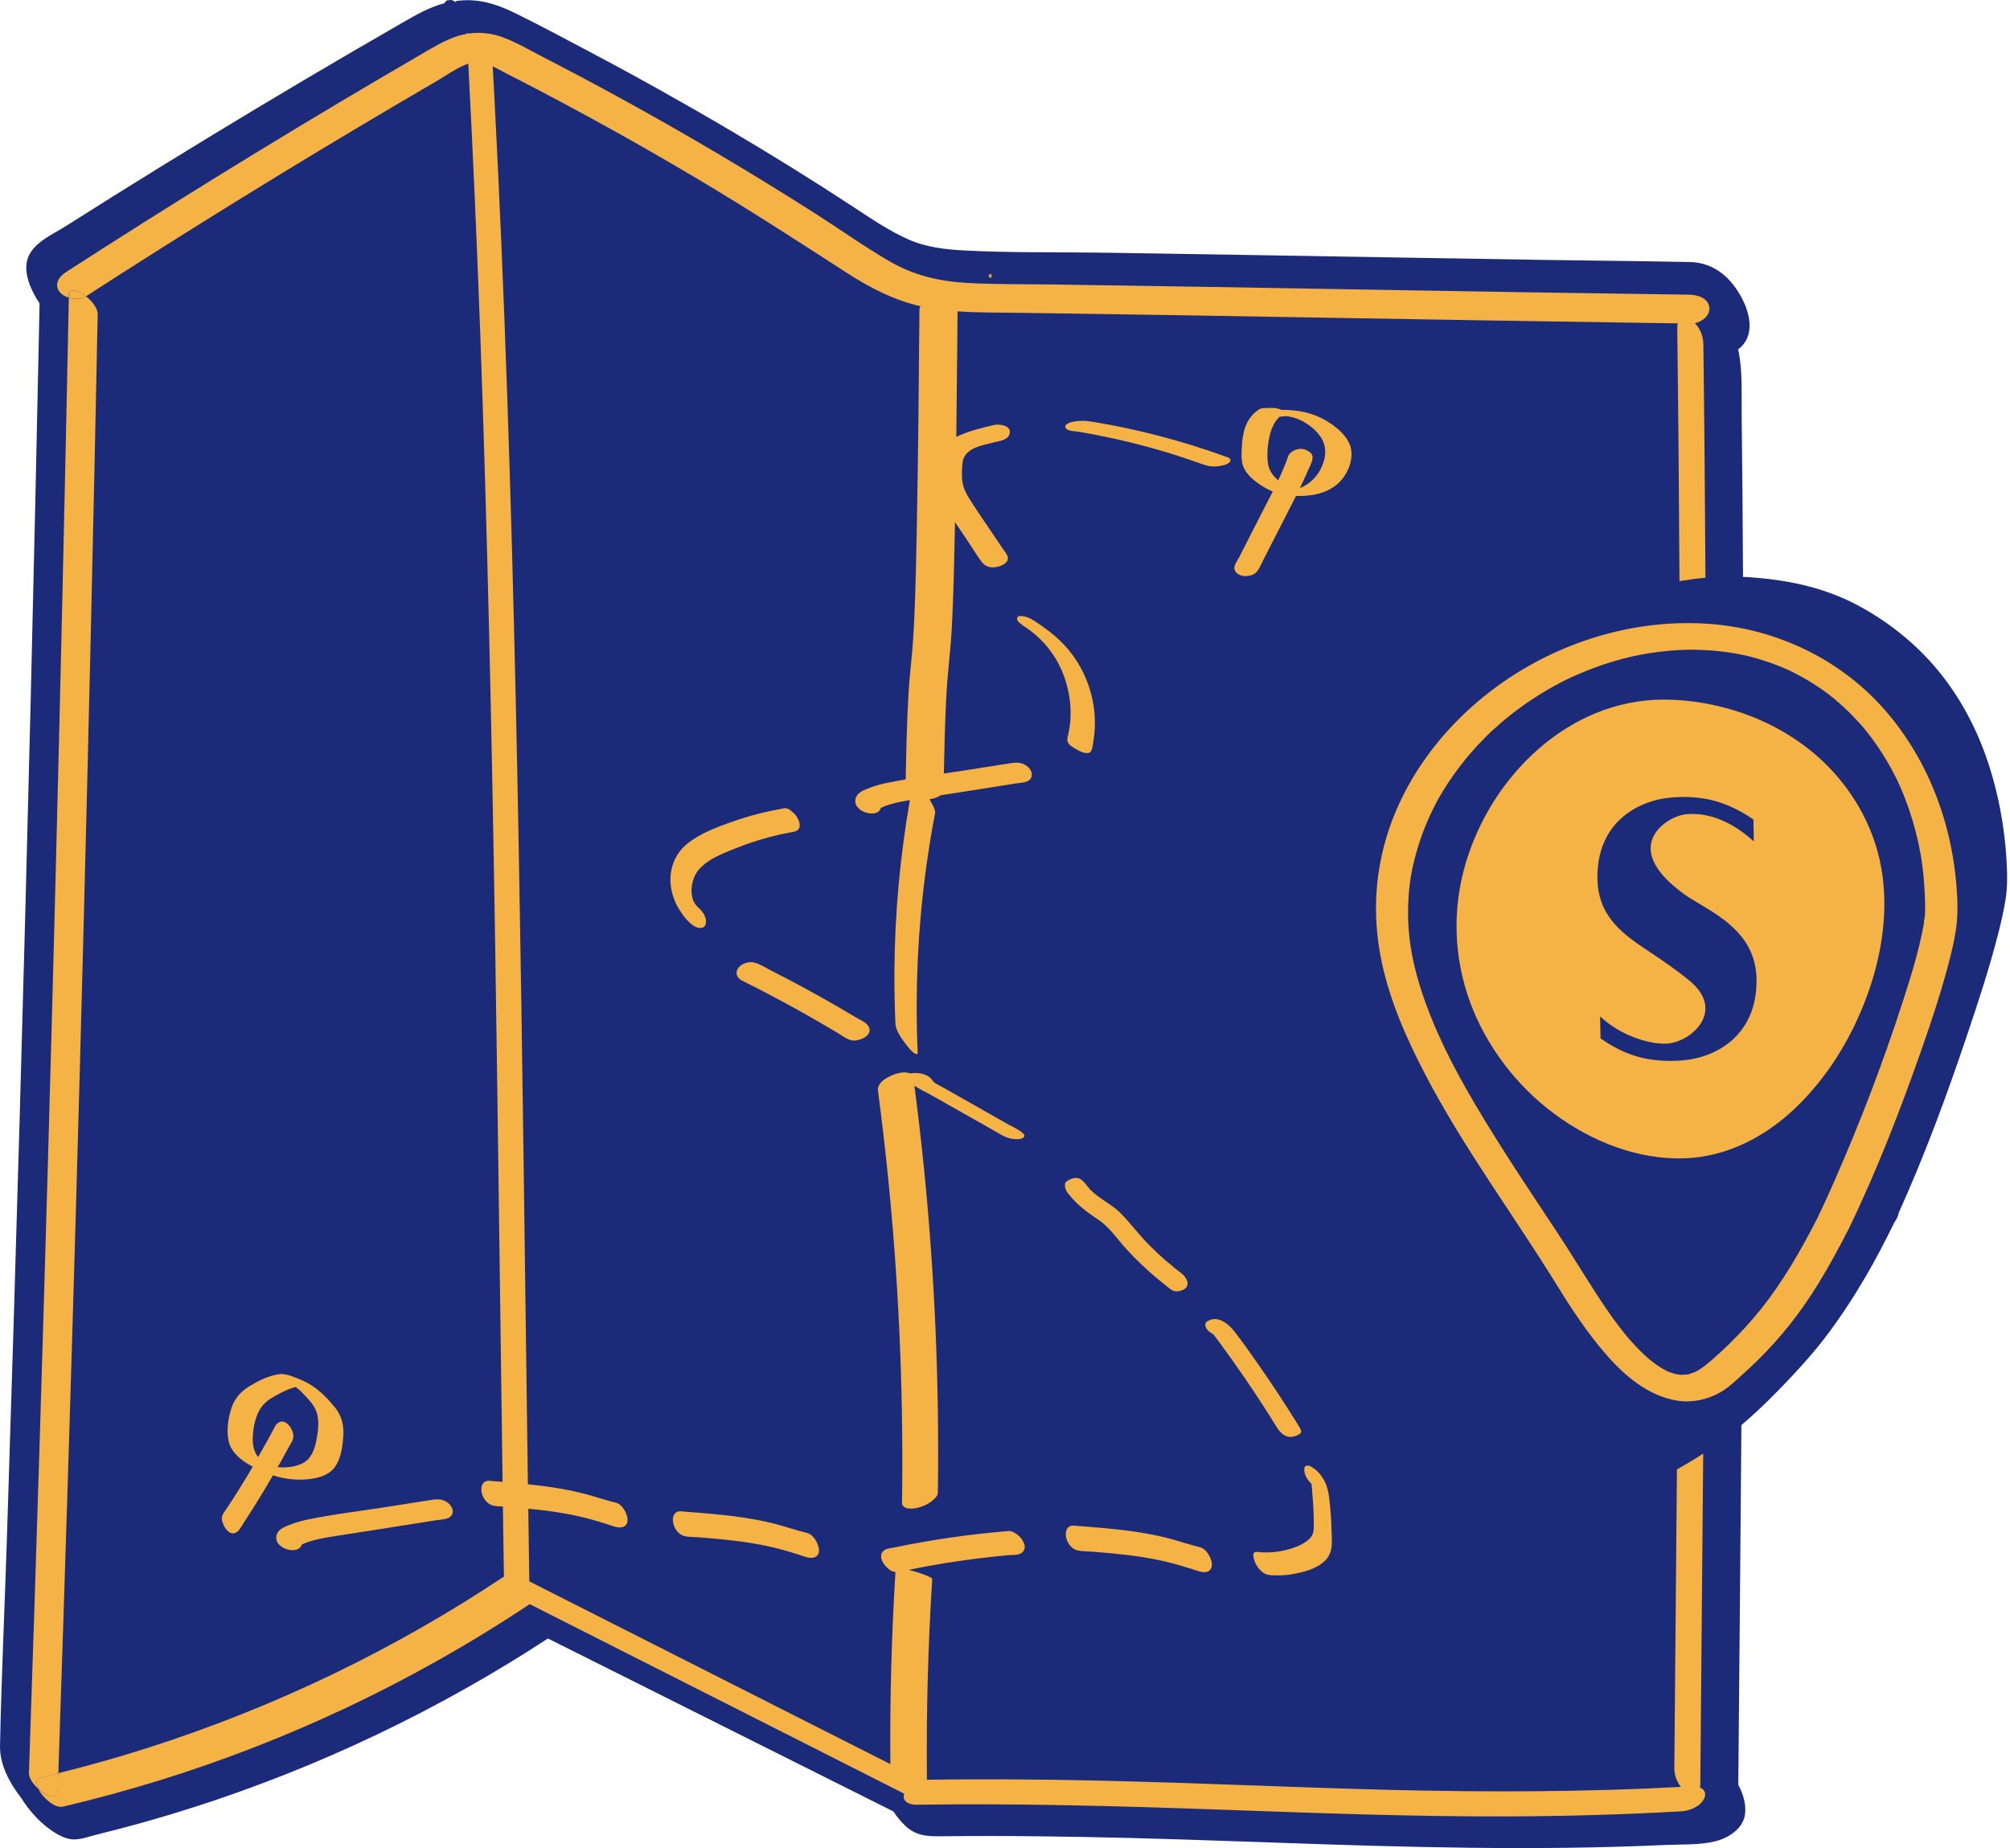 <svg width="336" height="309" viewBox="0 0 336 309" fill="none" xmlns="http://www.w3.org/2000/svg">
<path d="M335.485 145.243C335.249 138.838 334.074 132.338 331.922 126.298C330.07 121.115 327.389 116.219 323.871 111.981C320.142 107.494 315.391 103.736 310.226 101.039C304.582 98.099 298.51 96.916 292.208 96.494C291.927 96.475 291.652 96.469 291.371 96.456C291.339 91.771 291.314 87.092 291.276 82.407C291.237 78.003 291.193 73.606 291.142 69.202C291.097 65.565 291.327 61.916 290.554 58.413C293.529 56.183 292.585 52.194 290.803 49.178C288.92 45.988 286.193 43.885 282.439 43.809C274.33 43.649 266.215 43.578 258.1 43.457C241.729 43.201 225.358 42.914 208.987 42.639C200.814 42.505 192.635 42.37 184.462 42.249C176.717 42.134 168.921 42.281 161.183 41.878C157.978 41.712 154.766 41.335 151.816 40.018C148.509 38.548 145.476 36.458 142.462 34.477C135.803 30.111 129.041 25.912 122.177 21.866C114.343 17.239 106.394 12.797 98.349 8.546C94.403 6.463 90.463 4.341 86.466 2.366C84.576 1.432 82.584 0.595 80.496 0.237C79.462 0.058 78.409 -0.006 77.362 0.052C77.01 0.071 76.659 0.141 76.314 0.148C76.225 0.346 76.097 0.365 75.925 0.212C75.669 0.014 75.401 -0.044 75.127 0.033C74.744 -0.012 74.475 0.148 74.322 0.499C74.322 0.506 74.322 0.512 74.322 0.525C71.749 1.202 69.451 2.538 67.158 3.861C64.47 5.414 61.782 6.968 59.101 8.527C53.699 11.678 48.316 14.861 42.953 18.082C32.22 24.525 21.57 31.096 11.003 37.807C8.711 39.264 5.142 40.721 4.51 43.668C4.056 45.777 5.02 48.04 6.048 49.829C6.227 50.136 6.419 50.443 6.617 50.737C6.157 73.037 5.659 95.331 5.116 117.631C4.548 140.941 3.935 164.251 3.271 187.555C2.613 210.814 1.904 234.079 1.151 257.338C0.781 268.849 0.238 280.367 0.002 291.878C-0.062 295.087 1.611 298.123 3.533 300.602C3.552 300.622 3.571 300.654 3.603 300.692C4.12 301.574 4.778 302.411 5.442 303.178C6.361 304.252 7.402 305.23 8.564 306.029C9.566 306.719 10.818 307.429 12.056 307.537C13.359 307.652 14.872 307.064 16.13 306.758C18.831 306.093 21.513 305.39 24.188 304.636C45.565 298.615 66.073 289.647 85.043 278.091C87.252 276.749 89.429 275.362 91.594 273.956C110.844 283.595 130.101 293.233 149.352 302.878C149.907 303.741 150.565 304.533 151.267 305.211C153.087 306.962 154.977 307.052 157.365 307.026C162.715 306.962 168.059 306.968 173.41 307.026C184.105 307.135 194.799 307.448 205.488 307.825C226.864 308.566 248.241 309.391 269.637 308.796C272.574 308.713 275.518 308.611 278.455 308.477C281.175 308.355 284.144 308.522 286.793 307.851C288.894 307.32 291.269 305.824 291.671 303.543C291.959 301.913 291.474 300.085 290.58 298.423C290.758 278.373 290.944 258.322 291.103 238.278C293.287 236.418 295.368 234.431 297.36 232.379C300.087 229.579 302.768 226.684 305.144 223.571C307.551 220.42 309.741 217.071 311.752 213.652C313.527 210.635 315.136 207.522 316.675 204.377C317.071 203.847 317.313 203.304 317.409 202.754C321.719 193.218 325.365 183.343 328.704 173.436C330.62 167.754 332.509 162.046 333.997 156.23C334.482 154.338 334.929 152.427 335.242 150.497C335.53 148.739 335.561 147.026 335.491 145.243H335.485Z" fill="#1B2B79"/>
<path d="M14.398 49.552C14.149 49.353 13.906 49.175 13.689 49.04C12.821 48.503 11.537 48.139 11.512 49.532C11.512 49.616 11.512 49.699 11.512 49.782C12.482 50.082 13.619 50.025 14.411 49.552H14.398Z" fill="#F6B345"/>
<path d="M181.351 70.861C181.351 70.861 181.337 70.818 181.322 70.789C181.337 70.818 181.337 70.84 181.337 70.861C181.337 70.861 181.344 70.861 181.351 70.861Z" fill="#F6B345"/>
<path d="M179.664 71.112C179.369 71.047 179.427 71.079 179.657 71.144C179.657 71.131 179.657 71.124 179.664 71.112Z" fill="#F6B345"/>
<path d="M202.838 223.088C202.702 223.003 202.747 222.983 202.838 223.088V223.088Z" fill="#F6B345"/>
<path d="M9.655 299.418C9.687 298.447 9.719 297.475 9.751 296.504C8.736 296.76 7.721 297.015 6.705 297.252C5.856 297.45 6.08 298.364 6.456 299.131C6.814 299.45 7.171 299.719 7.478 299.904C8.359 300.448 9.611 300.799 9.655 299.412V299.418Z" fill="#F6B345"/>
<path d="M166.982 73.377C167.206 73.333 167.219 73.403 166.982 73.377V73.377Z" fill="#F6B345"/>
<path d="M222.534 70.885C220.989 69.792 219.182 69.076 217.317 68.763C216.296 68.59 215.262 68.526 214.227 68.533C214.023 68.443 213.825 68.373 213.742 68.354C213.135 68.188 212.439 68.168 211.763 68.226C211.335 68.219 210.875 68.245 210.556 68.405C210.511 68.418 210.486 68.437 210.473 68.45C209.094 69.306 208.27 70.712 207.906 72.278C207.683 73.231 207.612 74.208 207.561 75.18C207.517 76.068 207.497 76.989 207.778 77.845C208.296 79.437 209.962 80.645 211.335 81.476C211.794 81.757 212.273 81.987 212.765 82.179C212.133 83.425 211.482 84.665 210.85 85.905C210.019 87.528 209.196 89.152 208.366 90.775C207.97 91.555 207.568 92.341 207.172 93.121C206.872 93.709 206.137 94.604 206.393 95.288C206.859 96.534 208.774 96.528 209.681 95.94C210.428 95.448 210.741 94.482 211.137 93.709C211.565 92.872 211.986 92.041 212.414 91.204C213.819 88.442 215.262 85.694 216.647 82.92C219.795 83.01 223.051 82.281 224.845 79.443C225.733 78.037 226.244 76.171 225.707 74.547C225.196 73.013 223.83 71.786 222.553 70.885H222.534ZM220.721 78.523C220.095 79.692 219.144 80.657 217.975 81.29C217.752 81.412 217.522 81.514 217.292 81.61C217.726 80.728 218.147 79.839 218.531 78.932C218.824 78.235 219.456 77.161 219.418 76.394C219.393 75.806 218.767 75.416 218.275 75.212C217.522 74.899 216.564 75.052 215.919 75.563C215.651 75.755 215.428 75.998 215.332 76.292C214.866 77.666 214.291 78.996 213.672 80.306C212.835 79.59 212.152 78.721 211.973 77.583C211.731 76.011 211.916 74.112 212.312 72.579C212.497 71.869 212.771 71.172 213.167 70.552C213.372 70.239 213.608 69.952 213.876 69.69C214.246 69.658 214.585 69.619 214.846 69.587C214.898 69.587 214.936 69.575 214.961 69.575C215.051 69.581 215.191 69.594 215.191 69.594C215.555 69.645 215.919 69.722 216.27 69.824C217.005 70.035 217.713 70.367 218.358 70.782C219.61 71.582 220.848 72.757 221.327 74.202C221.793 75.627 221.397 77.244 220.714 78.529L220.721 78.523Z" fill="#F6B345"/>
<path d="M180.28 72.178C181.327 72.357 182.374 72.548 183.421 72.753C187.246 73.501 191.038 74.434 194.773 75.552C196.989 76.217 199.173 76.959 201.35 77.732C202.391 78.103 203.489 78.045 204.561 77.783C205.155 77.642 206.279 77.08 205.334 76.505C205.245 76.447 205.13 76.415 205.008 76.39C197.685 73.731 190.138 71.73 182.444 70.49C181.499 70.337 180.605 70.299 179.654 70.465C179.201 70.541 177.675 70.842 178.185 71.609C178.53 72.126 179.743 72.088 180.286 72.178H180.28ZM181.339 70.855C181.339 70.855 181.333 70.855 181.327 70.855C181.327 70.835 181.327 70.816 181.314 70.791C181.327 70.816 181.327 70.835 181.339 70.855ZM179.667 71.11C179.667 71.11 179.667 71.129 179.66 71.142C179.43 71.078 179.373 71.04 179.667 71.11Z" fill="#F6B345"/>
<path d="M178.936 120.34C178.866 121.362 178.674 122.347 178.45 123.35C178.259 124.194 178.834 124.616 179.523 125.05C180.13 125.428 181.228 126.073 181.994 125.888C182.645 125.734 182.677 124.469 182.773 123.919C183.06 122.219 183.099 120.474 182.907 118.761C182.511 115.22 181.107 111.801 178.904 109.001C177.563 107.301 175.922 105.882 174.147 104.655C173.189 103.99 172.104 103.147 170.904 103.012C170.597 102.974 170.118 102.974 170.022 103.357C169.946 103.69 170.297 104.022 170.597 104.265C170.712 104.367 170.84 104.463 170.955 104.546C171.108 104.661 171.299 104.802 171.516 104.93C174.792 107.167 177.078 110.28 178.214 114.121C178.808 116.134 179.076 118.25 178.929 120.346L178.936 120.34Z" fill="#F6B345"/>
<path d="M116.416 155.029C116.857 155.227 117.706 155.252 117.91 154.671C118.3 153.565 117.565 152.485 116.761 151.769C116.263 151.322 115.905 150.81 115.726 150.037C115.356 148.439 115.79 146.56 116.882 145.326C118.427 143.594 120.822 142.699 122.922 141.856C125.355 140.878 127.871 140.092 130.431 139.516C131.159 139.357 131.887 139.229 132.615 139.088C133.387 138.941 133.802 138.5 133.655 137.688C133.515 136.896 132.985 136.129 132.314 135.637C132.014 135.323 131.619 135.119 131.21 135.138C131.076 135.125 130.948 135.151 130.833 135.189C128.005 135.694 125.208 136.397 122.501 137.356C119.915 138.27 117.086 139.312 114.916 141.044C112.77 142.75 111.793 145.435 112.138 148.139C112.311 149.494 112.777 150.804 113.485 151.973C114.162 153.079 115.19 154.479 116.403 155.029H116.416Z" fill="#F6B345"/>
<path d="M142.977 170.049C142.185 169.576 141.393 169.109 140.595 168.643C137.543 166.866 134.453 165.159 131.318 163.517C130.462 163.069 129.6 162.622 128.732 162.187C127.928 161.778 127.078 161.216 126.21 160.966C125.227 160.679 123.86 161.075 123.324 161.989C122.883 162.737 123.215 163.472 123.918 163.894C127.097 165.472 130.239 167.128 133.336 168.847C134.906 169.716 136.464 170.611 138.016 171.519C138.705 171.921 139.388 172.324 140.072 172.733C140.8 173.168 141.578 173.813 142.428 173.954C143.711 174.165 146.31 172.989 145.033 171.397C144.56 170.803 143.609 170.432 142.964 170.049H142.977Z" fill="#F6B345"/>
<path d="M168.642 188.057C167.678 187.508 166.708 186.964 165.744 186.415C163.854 185.347 161.97 184.28 160.086 183.206C159.193 182.701 158.299 182.196 157.405 181.691C157.015 181.468 156.581 181.276 156.217 181.014C155.949 180.822 155.911 180.662 155.694 180.407C155.074 179.672 153.848 179.378 152.929 179.409C152.737 179.409 152.45 179.429 152.176 179.486C151.888 179.378 151.556 179.326 151.397 179.314C150.669 179.269 149.8 179.48 149.143 179.774C148.096 180.234 146.595 181.059 146.768 182.388C149.124 200.182 150.452 218.11 150.765 236.064C150.854 241.114 150.86 246.163 150.784 251.206C150.765 252.535 152.718 252.305 153.555 252.062C154.334 251.832 155.138 251.506 155.77 250.982C156.166 250.65 156.773 250.151 156.779 249.589C157.035 231.501 156.268 213.4 154.461 195.401C153.995 190.767 153.453 186.14 152.859 181.519C153.708 182.132 154.749 182.58 155.585 183.053C157.36 184.056 159.129 185.06 160.904 186.063C162.615 187.028 164.32 188 166.031 188.965C166.957 189.489 167.889 190.141 168.949 190.365C169.491 190.48 170.705 190.62 171.132 190.135C171.273 189.975 171.286 189.802 171.132 189.63C170.494 188.92 169.466 188.517 168.649 188.057H168.642Z" fill="#F6B345"/>
<path d="M206.404 222.688C205.35 221.326 203.524 219.811 201.775 220.949C201.526 221.109 201.475 221.301 201.494 221.588C201.494 221.601 201.494 221.614 201.494 221.627C201.494 221.697 201.519 221.767 201.545 221.838C201.717 222.4 202.33 222.841 202.847 223.097C202.873 223.122 202.892 223.161 202.918 223.205C203.02 223.391 203.186 223.563 203.314 223.729C203.633 224.158 203.952 224.586 204.265 225.021C204.903 225.896 205.542 226.778 206.168 227.66C207.419 229.424 208.639 231.208 209.833 233.004C211.058 234.851 212.252 236.717 213.415 238.596C213.957 239.478 214.787 240.38 215.937 240.239C216.435 240.181 216.99 239.977 217.38 239.657C217.692 239.395 217.348 238.801 217.201 238.577C214.915 234.87 212.527 231.233 210.024 227.673C208.843 225.992 207.655 224.305 206.397 222.681L206.404 222.688ZM202.835 223.084C202.701 223.001 202.745 222.982 202.835 223.084V223.084Z" fill="#F6B345"/>
<path d="M219.342 249.399C219.432 250.275 219.502 251.15 219.547 252.032C219.598 252.953 219.617 253.879 219.623 254.8C219.623 255.644 219.636 256.481 219.036 257.139C218.001 258.277 216.175 258.884 214.726 259.216C213.909 259.408 213.066 259.517 212.23 259.555C211.763 259.574 211.297 259.568 210.831 259.542C210.461 259.517 210.084 259.415 209.727 259.542C209.599 259.638 209.529 259.766 209.516 259.926C209.497 261.128 210.455 262.719 211.585 263.192C212.127 263.416 212.823 263.39 213.404 263.403C214.151 263.416 214.898 263.371 215.639 263.262C217.823 262.943 221.053 262.157 222.184 260.028C222.816 258.846 222.624 257.35 222.592 256.059C222.56 254.589 222.471 253.119 222.324 251.655C222.177 250.217 222.043 248.785 221.334 247.494C220.99 246.874 220.562 246.299 220.026 245.832C219.674 245.532 218.946 244.938 218.442 245.059C218.046 245.155 218.033 245.423 218.033 245.788C218.033 246.599 218.57 247.475 219.234 248.101C219.291 248.536 219.31 249.009 219.355 249.393L219.342 249.399Z" fill="#F6B345"/>
<path d="M200.907 258.796C200.868 258.776 200.837 258.776 200.798 258.764C200.728 258.738 200.658 258.706 200.581 258.693C198.832 258.284 197.133 257.677 195.39 257.223C193.583 256.757 191.744 256.399 189.899 256.124C188.073 255.849 186.234 255.651 184.395 255.485C183.502 255.402 182.608 255.331 181.714 255.261C181.241 255.223 180.769 255.191 180.29 255.152C179.849 255.12 179.339 254.999 178.911 255.165C178.228 255.421 178.1 256.233 178.189 256.884C178.323 257.882 179.051 258.936 180.047 259.205C180.833 259.409 181.739 259.371 182.544 259.435C183.508 259.511 184.478 259.588 185.443 259.678C189.095 260.016 192.753 260.508 196.303 261.467C197.255 261.723 198.187 262.023 199.125 262.305C199.853 262.522 200.888 263.001 201.647 262.829C203.608 262.368 202.082 259.288 200.894 258.808L200.907 258.796Z" fill="#F6B345"/>
<path d="M135.223 256.404C135.185 256.391 135.153 256.385 135.115 256.372C135.044 256.346 134.974 256.314 134.898 256.302C133.148 255.893 131.45 255.285 129.707 254.832C127.9 254.365 126.061 254.007 124.216 253.732C122.39 253.457 120.551 253.259 118.712 253.093C117.818 253.01 116.924 252.94 116.03 252.869C115.558 252.831 115.085 252.799 114.606 252.761C114.166 252.729 113.655 252.607 113.227 252.774C112.544 253.029 112.416 253.841 112.506 254.493C112.64 255.49 113.368 256.545 114.364 256.813C115.149 257.018 116.056 256.979 116.86 257.043C117.824 257.12 118.795 257.197 119.759 257.286C123.411 257.625 127.07 258.117 130.62 259.076C131.571 259.331 132.503 259.632 133.442 259.913C134.17 260.13 135.204 260.61 135.964 260.437C137.924 259.977 136.398 256.896 135.21 256.417L135.223 256.404Z" fill="#F6B345"/>
<path d="M39.748 256.011C40.233 255.57 40.565 254.867 40.923 254.324C41.364 253.659 41.791 252.988 42.219 252.317C43.394 250.463 44.524 248.584 45.622 246.686C47.614 247.306 49.721 247.555 51.758 247.3C53.31 247.101 54.931 246.667 55.921 245.363C57.007 243.938 57.249 241.905 57.383 240.173C57.524 238.345 57.134 236.728 55.972 235.29C54.925 233.999 53.699 232.727 52.32 231.794C51.592 231.295 50.794 230.892 49.977 230.566C49.728 230.471 49.434 230.349 49.128 230.24C48.604 230.004 48.029 229.844 47.48 229.774C47.295 229.736 47.11 229.716 46.944 229.736C46.855 229.736 46.797 229.748 46.759 229.761C44.952 229.978 43.375 230.777 41.823 231.698C40.342 232.567 39.282 233.705 38.714 235.347C38.133 237.028 37.846 239.093 38.197 240.85C38.541 242.563 39.812 243.727 41.23 244.634C41.555 244.845 41.894 245.043 42.238 245.235C42.002 245.638 41.772 246.053 41.53 246.456C40.731 247.785 39.908 249.108 39.071 250.419C38.675 251.039 38.273 251.652 37.865 252.266C37.501 252.822 37.015 253.314 37.092 254.017C37.213 255.155 38.471 257.206 39.755 256.024L39.748 256.011ZM44.039 234.862C44.735 234.069 45.68 233.558 46.599 233.072C47.499 232.593 48.444 232.126 49.447 231.909C49.696 232.113 50.073 232.42 50.098 232.446C50.392 232.72 50.666 233.014 50.947 233.308C51.522 233.909 52.103 234.523 52.524 235.251C53.54 236.99 53.233 239.08 52.856 240.966C52.556 242.461 51.962 244.014 50.494 244.705C49.313 245.254 47.8 245.465 46.414 245.299C46.593 244.979 46.784 244.673 46.963 244.353C47.378 243.612 47.78 242.87 48.183 242.122C48.515 241.502 49.096 240.774 49.045 240.039C48.955 238.658 47.391 236.753 46.191 238.179C46.152 238.204 46.127 238.236 46.095 238.287C45.15 240.09 44.16 241.86 43.145 243.624C42.526 242.806 42.232 241.752 42.251 240.601C42.277 238.677 42.724 236.338 44.032 234.849L44.039 234.862Z" fill="#F6B345"/>
<path d="M47.998 255.12C47.315 255.401 46.523 255.797 46.268 256.552C45.47 258.897 49.882 260.156 50.431 258.277C50.463 258.258 50.489 258.239 50.501 258.232C50.731 258.111 50.98 258.009 51.229 257.913C51.676 257.74 52.136 257.613 52.596 257.491C53.764 257.191 54.958 256.999 56.146 256.814C58.406 256.462 60.666 256.11 62.926 255.759C65.238 255.395 67.555 255.03 69.867 254.666C70.92 254.5 71.974 254.334 73.027 254.167C73.851 254.04 75.281 254.078 75.62 253.094C75.862 252.384 75.383 251.656 74.847 251.247C73.857 250.492 72.778 250.678 71.642 250.857C69.273 251.227 66.911 251.598 64.542 251.975C60.117 252.672 55.616 253.183 51.229 254.11C50.112 254.346 49.046 254.685 47.992 255.113L47.998 255.12Z" fill="#F6B345"/>
<path d="M183.62 203.95C185.491 205.202 186.762 207.164 188.262 208.813C189.859 210.565 191.582 212.207 193.396 213.729C193.881 214.131 194.373 214.528 194.864 214.917C195.337 215.288 195.828 215.793 196.441 215.895C196.927 215.978 197.852 215.742 198.21 215.365C198.97 214.585 198.191 213.428 197.501 212.904C195.662 211.511 193.919 209.99 192.285 208.36C190.574 206.653 189.131 204.729 187.464 202.984C185.938 201.386 183.869 200.524 182.312 198.97C181.628 198.293 181.054 197.053 180 196.951C179.489 196.9 178.71 197.187 178.327 197.52C177.989 197.756 177.97 198.172 178.066 198.574C178.155 198.996 178.404 199.431 178.723 199.757C180.102 201.495 181.769 202.716 183.614 203.95H183.62Z" fill="#F6B345"/>
<path d="M280.322 245.708C280.182 262.346 280.029 278.983 279.888 295.626C279.882 296.713 280.278 297.889 280.98 298.771C264.82 299.634 248.634 299.672 232.455 299.27C216.345 298.867 200.243 298.1 184.133 297.729C174.435 297.506 164.73 297.429 155.025 297.576C154.999 297.576 154.973 297.576 154.948 297.582C154.833 286.384 155.127 275.18 155.835 264.001C155.848 263.809 155.025 263.502 155.012 263.496C154.329 263.196 153.594 262.953 152.879 262.742C152.803 262.716 152.394 262.601 151.896 262.48C154.737 261.898 157.591 261.393 160.465 260.978C162.214 260.722 163.97 260.498 165.726 260.307C166.62 260.211 167.513 260.121 168.414 260.038C169.148 259.968 170.336 260.096 170.904 259.552C171.261 259.214 171.396 258.67 171.23 258.197C170.942 257.36 170.297 256.625 169.499 256.229C169.346 256.139 169.18 256.075 169.001 256.037C168.969 256.024 168.937 256.012 168.899 256.005C168.727 255.96 168.567 255.973 168.414 256.005C162.118 256.523 155.861 257.411 149.68 258.702C149.055 258.83 148.142 258.869 147.669 259.322C146.973 259.993 147.344 260.971 147.854 261.617C148.116 261.949 148.429 262.275 148.774 262.512C149.08 262.723 149.38 262.812 149.687 262.831C149.029 273.531 148.742 284.243 148.838 294.962C132.869 286.876 116.894 278.791 100.925 270.706C96.775 268.603 92.631 266.507 88.481 264.404C88.417 260.351 88.366 256.306 88.308 252.253C91.782 252.592 95.255 253.078 98.626 253.992C99.578 254.247 100.51 254.548 101.449 254.829C102.177 255.046 103.211 255.526 103.971 255.353C105.931 254.893 104.405 251.812 103.217 251.333C103.179 251.32 103.147 251.314 103.109 251.301C103.039 251.275 102.968 251.243 102.892 251.231C101.142 250.822 99.444 250.214 97.701 249.761C95.894 249.294 94.055 248.936 92.21 248.661C90.894 248.463 89.566 248.31 88.245 248.175C88.104 238.134 87.97 228.087 87.842 218.046C87.625 201.21 87.408 184.368 87.147 167.533C86.885 150.602 86.585 133.677 86.208 116.746C85.831 99.891 85.371 83.043 84.79 66.195C84.216 49.59 83.52 32.984 82.651 16.392C82.562 14.621 82.466 12.851 82.364 11.08C83.067 11.419 83.737 11.822 84.369 12.141C86.431 13.19 88.481 14.251 90.524 15.324C99.284 19.926 107.929 24.758 116.434 29.814C124.99 34.895 133.322 40.296 141.68 45.697C145.505 48.171 149.463 50.184 153.882 51.207C153.767 51.373 153.697 51.565 153.697 51.788C153.601 63.613 153.492 75.437 153.275 87.261C153.173 92.771 153.071 98.287 152.815 103.796C152.713 106.046 152.56 108.29 152.33 110.533C152.139 112.425 151.966 114.317 151.858 116.209C151.602 120.721 151.506 125.24 151.411 129.753C151.411 129.938 151.404 130.13 151.398 130.315C150.274 130.507 149.15 130.718 148.039 130.948C146.922 131.184 145.856 131.523 144.802 131.951C144.119 132.232 143.327 132.629 143.072 133.383C142.274 135.729 146.686 136.988 147.235 135.109C147.267 135.09 147.292 135.07 147.305 135.064C147.535 134.943 147.784 134.84 148.033 134.744C148.48 134.572 148.94 134.444 149.399 134.323C150.287 134.092 151.194 133.926 152.1 133.779C150.466 143.162 149.585 152.679 149.514 162.209C149.495 165.181 149.546 168.147 149.68 171.112C149.731 172.359 150.74 173.695 151.468 174.641C151.858 175.139 152.26 175.695 152.79 176.053C152.93 176.149 153.422 176.449 153.403 176.027C152.949 165.564 153.435 155.07 154.871 144.696C155.28 141.756 155.765 138.829 156.321 135.908C156.397 135.511 155.989 134.764 155.842 134.463C155.701 134.182 155.548 133.907 155.382 133.632C156.014 133.536 156.755 133.345 157.234 132.974C158.064 132.846 158.9 132.718 159.73 132.584C162.042 132.22 164.359 131.855 166.671 131.491C167.724 131.325 168.778 131.159 169.831 130.993C170.648 130.865 172.085 130.903 172.423 129.919C172.666 129.209 172.187 128.481 171.651 128.072C170.661 127.317 169.582 127.503 168.446 127.682C166.077 128.052 163.714 128.423 161.346 128.8C160.158 128.986 158.97 129.158 157.776 129.331C157.859 125.189 157.962 121.047 158.166 116.906C158.268 114.847 158.428 112.802 158.638 110.75C158.849 108.705 159.015 106.66 159.124 104.608C159.385 99.655 159.488 94.688 159.59 89.729C159.609 88.917 159.615 88.099 159.634 87.287C160.426 88.469 161.231 89.652 162.022 90.841C162.699 91.857 163.338 92.918 164.066 93.902C164.736 94.81 165.675 95.027 166.76 94.765C167.526 94.58 168.765 94.03 168.433 93.02C168.28 92.56 167.858 92.1 167.59 91.697L166.383 89.888C165.03 87.862 163.619 85.862 162.31 83.804C161.78 82.979 161.263 82.148 161.014 81.183C160.707 80.013 160.777 78.639 160.892 77.444C161.135 74.887 164.142 74.478 166.185 73.954C167.041 73.737 168.42 73.603 168.746 72.612C169.225 71.148 167.105 70.854 166.147 71.065C164.021 71.564 161.825 72.075 159.858 73.053C159.922 67.748 159.973 62.443 160.024 57.138C160.037 55.444 160.056 53.75 160.069 52.057C163.434 52.293 166.83 52.255 170.182 52.3C187.798 52.542 205.414 52.836 223.03 53.143C240.378 53.444 257.726 53.738 275.074 53.987C276.874 54.013 278.681 54.038 280.482 54.064C280.418 54.249 280.373 54.453 280.373 54.696C280.552 68.847 280.673 82.998 280.75 97.156C281.606 97.021 282.461 96.9 283.31 96.785C283.904 96.708 284.498 96.651 285.092 96.593C285.009 83.573 284.907 70.554 284.741 57.541C284.728 56.294 284.23 54.939 283.323 54.032C284.549 53.782 285.813 52.811 285.743 51.513C285.654 49.845 283.783 49.289 282.423 49.27C264.417 49.027 246.418 48.733 228.413 48.42C211.059 48.12 193.711 47.819 176.357 47.57C171.51 47.499 166.645 47.576 161.805 47.314C157.112 47.059 152.79 46.074 148.704 43.697C144.438 41.217 140.39 38.321 136.227 35.669C131.981 32.965 127.703 30.313 123.387 27.718C114.902 22.617 106.288 17.74 97.554 13.087C95.294 11.886 93.027 10.697 90.754 9.527C88.583 8.409 86.412 7.111 84.12 6.261C82.256 5.564 80.289 5.328 78.348 5.603C78.156 5.507 78.022 5.494 78.035 5.66C77.537 5.743 77.039 5.858 76.547 6.012C74.217 6.753 72.142 8.076 70.048 9.291C52.285 19.619 34.739 30.325 17.423 41.389C15.278 42.763 13.132 44.138 10.993 45.518C9.831 46.272 8.957 47.614 10.029 48.88C10.38 49.289 10.898 49.59 11.479 49.769C11.479 49.685 11.479 49.602 11.479 49.519C11.504 48.132 12.788 48.497 13.656 49.027C13.873 49.161 14.122 49.334 14.365 49.538C14.384 49.526 14.409 49.519 14.429 49.506C31.54 38.449 48.875 27.743 66.427 17.402C68.624 16.11 70.82 14.819 73.017 13.541C74.67 12.576 76.426 11.285 78.278 10.633C79.063 25.525 79.714 40.424 80.263 55.323C80.876 72.145 81.362 88.974 81.764 105.803C82.166 122.728 82.479 139.659 82.754 156.584C83.022 173.445 83.245 190.3 83.469 207.161C83.647 220.698 83.82 234.229 84.011 247.766C83.539 247.728 83.067 247.696 82.594 247.658C82.153 247.626 81.643 247.504 81.215 247.671C80.532 247.926 80.404 248.738 80.493 249.39C80.627 250.387 81.355 251.442 82.351 251.71C82.894 251.851 83.488 251.876 84.069 251.902C84.094 253.608 84.114 255.315 84.139 257.021C84.171 259.111 84.203 261.208 84.235 263.298C84.235 263.375 84.26 263.464 84.299 263.56C75.181 269.645 65.655 275.09 55.784 279.852C45.747 284.69 35.371 288.832 24.759 292.226C19.798 293.818 14.773 295.23 9.716 296.489C9.685 297.461 9.653 298.432 9.621 299.404C9.576 300.784 8.325 300.439 7.443 299.896C7.137 299.704 6.773 299.436 6.422 299.123C6.633 299.538 6.882 299.909 7.041 300.094C7.801 300.995 9.257 302.376 10.591 302.056C21.484 299.493 32.191 296.17 42.618 292.105C53.089 288.027 63.273 283.208 73.068 277.698C78.348 274.726 83.507 271.562 88.551 268.213L137.587 293.038C142.108 295.326 146.628 297.614 151.155 299.909C150.689 301.245 152.094 301.769 153.198 301.75C170.048 301.5 186.892 301.961 203.735 302.561C219.832 303.137 235.928 303.757 252.044 303.705C261.742 303.673 271.435 303.405 281.114 302.849C282.512 302.766 284.358 301.992 284.919 300.605C285.271 299.736 284.836 299.167 284.179 298.88C284.204 298.752 284.23 298.611 284.23 298.458C284.39 279.986 284.562 261.508 284.715 243.037C284.504 243.177 284.294 243.324 284.077 243.459C282.844 244.232 281.58 244.986 280.297 245.702L280.322 245.708ZM166.977 73.379C167.201 73.334 167.213 73.404 166.977 73.379V73.379Z" fill="#F6B345"/>
<path d="M6.703 297.262C7.718 297.019 8.734 296.763 9.749 296.514C10.802 265.298 11.779 234.081 12.673 202.859C13.586 170.83 14.416 138.802 15.157 106.774C15.578 88.705 15.968 70.636 16.332 52.567C16.351 51.493 15.342 50.324 14.403 49.563C13.618 50.036 12.482 50.094 11.505 49.793C10.86 81.905 10.126 114.022 9.308 146.127C8.491 178.155 7.584 210.183 6.595 242.211C6.039 260.274 5.452 278.343 4.839 296.406C4.807 297.358 5.618 298.393 6.461 299.148C6.084 298.387 5.86 297.467 6.71 297.268L6.703 297.262Z" fill="#F6B345"/>
<path d="M165.753 46.133C165.489 46.12 165.581 46.127 165.753 46.133V46.133Z" fill="#FF00FF"/>
<path d="M165.731 46.454C165.731 46.454 165.686 46.454 165.661 46.454H165.571V46.448C165.443 46.435 165.36 46.396 165.302 46.275L165.219 46.108L165.321 45.954C165.398 45.838 165.481 45.813 165.61 45.813H165.712C165.731 45.813 165.751 45.813 165.77 45.813L165.751 46.133L165.731 46.454Z" fill="#D69C38"/>
<path d="M327.159 149.785C326.584 138.408 322.594 127.325 315.072 118.703C307.723 110.285 297.105 105.204 286.014 104.335C273.845 103.382 261.509 106.994 251.485 113.89C241.85 120.518 234.111 130.399 231.251 141.859C229.725 147.976 229.636 154.214 230.881 160.389C232.241 167.145 235.056 173.523 238.223 179.602C244.659 191.95 253.011 203.123 260.302 214.947C262.786 218.98 265.398 222.93 268.52 226.509C271.636 230.082 275.582 233.431 280.402 234.192C282.886 234.582 285.357 234.026 287.534 232.818C288.581 232.236 289.469 231.45 290.363 230.658C291.506 229.635 292.629 228.593 293.727 227.526C297.699 223.659 301.089 219.319 303.982 214.589C305.814 211.604 307.474 208.517 309.07 205.398C313.77 195.683 317.69 185.546 321.253 175.37C322.913 170.628 324.496 165.841 325.767 160.977C326.227 159.219 326.642 157.449 326.929 155.652C327.242 153.678 327.267 151.786 327.165 149.785H327.159ZM278.551 229.194C278.551 229.194 278.665 229.245 278.768 229.296C278.659 229.258 278.551 229.213 278.551 229.194ZM321.745 153.352C321.713 153.646 321.591 154.029 321.617 154.323C321.617 154.323 321.617 154.336 321.617 154.342C321.579 154.585 321.534 154.828 321.483 155.064C320.691 159.213 319.427 163.284 318.131 167.298C314.804 177.614 310.909 187.789 306.542 197.709C305.667 199.697 304.767 201.672 303.822 203.628C301.077 208.99 298.031 214.333 294.194 219.095C292.591 221.077 290.861 222.956 289.035 224.733C288.6 225.154 288.16 225.57 287.719 225.985C287.687 226.011 287.655 226.043 287.643 226.056C287.509 226.177 287.381 226.298 287.247 226.414C286.953 226.682 286.659 226.944 286.359 227.212C285.485 227.992 284.61 228.702 283.595 229.283C283.505 229.322 283.409 229.366 283.32 229.405C283.109 229.494 282.892 229.571 282.675 229.641C282.56 229.68 282.439 229.712 282.318 229.75C282.267 229.763 282.228 229.782 282.196 229.801C282.043 229.82 281.871 229.827 281.743 229.839C281.609 229.852 281.239 229.82 281.079 229.871C281.06 229.871 281.041 229.871 281.021 229.871C280.785 229.852 280.549 229.827 280.319 229.788C280.262 229.782 280.198 229.769 280.134 229.756C279.738 229.635 279.342 229.52 278.953 229.366C278.94 229.366 278.876 229.341 278.806 229.315C278.582 229.194 278.353 229.085 278.129 228.957C277.689 228.715 277.267 228.446 276.852 228.158C276.603 227.986 276.214 227.519 276.68 228.05C276.488 227.832 276.182 227.66 275.958 227.481C275.109 226.778 274.311 226.017 273.551 225.218C273.155 224.803 272.772 224.381 272.395 223.953C272.306 223.851 272.134 223.646 272.089 223.595C271.917 223.39 271.751 223.186 271.585 222.981C270.122 221.166 268.775 219.261 267.498 217.318C265.072 213.637 262.812 209.847 260.379 206.165C256.101 199.684 251.759 193.241 247.75 186.588C244.097 180.528 240.848 174.603 238.428 168.007C236.289 162.191 235.082 156.662 235.433 150.463C235.599 147.548 235.963 145.375 236.78 142.479C237.54 139.795 238.568 137.187 239.839 134.701C239.954 134.471 240.075 134.247 240.196 134.017C240.235 133.947 240.311 133.813 240.33 133.768C240.42 133.608 240.509 133.455 240.599 133.295C240.962 132.662 241.339 132.042 241.729 131.428C242.476 130.259 243.274 129.128 244.117 128.035C244.966 126.935 245.86 125.868 246.798 124.839C247.245 124.353 247.699 123.874 248.165 123.401C248.426 123.139 248.682 122.883 248.95 122.627C249.059 122.525 249.161 122.423 249.269 122.32C249.269 122.32 249.467 122.142 249.544 122.065C251.6 120.186 253.803 118.46 256.127 116.926C257.308 116.146 258.515 115.411 259.753 114.727C260.079 114.548 260.405 114.369 260.737 114.197C260.871 114.126 260.998 114.056 261.132 113.992C261.113 114.005 261.337 113.89 261.458 113.826C261.579 113.769 261.809 113.654 261.784 113.666C261.918 113.602 262.052 113.538 262.186 113.475C262.556 113.296 262.927 113.129 263.303 112.963C265.928 111.794 268.647 110.828 271.425 110.106C271.712 110.03 272.006 109.959 272.293 109.889C272.472 109.844 272.657 109.799 272.836 109.761C272.874 109.748 272.964 109.729 273.04 109.716C273.749 109.563 274.458 109.429 275.167 109.307C276.565 109.071 277.976 108.892 279.393 108.777C280.064 108.726 280.741 108.681 281.411 108.655C281.749 108.643 282.088 108.636 282.42 108.63C282.605 108.63 282.796 108.63 282.982 108.63C283.039 108.63 283.186 108.63 283.301 108.63C284.655 108.662 286.008 108.732 287.355 108.879C288.696 109.026 290.031 109.231 291.346 109.505C291.499 109.537 291.646 109.569 291.799 109.601C291.818 109.601 291.831 109.608 291.85 109.614C292.118 109.684 292.387 109.742 292.655 109.812C293.319 109.985 293.976 110.177 294.628 110.381C295.854 110.765 297.054 111.212 298.235 111.71C298.388 111.774 299.429 112.19 298.663 111.889C298.938 111.998 299.206 112.145 299.474 112.273C300.036 112.548 300.598 112.842 301.147 113.149C302.271 113.769 303.356 114.446 304.416 115.175C304.658 115.341 304.901 115.513 305.137 115.686C305.246 115.763 305.348 115.839 305.457 115.916C304.882 115.494 305.425 115.891 305.527 115.974C306.018 116.351 306.504 116.747 306.976 117.143C307.947 117.968 308.879 118.843 309.766 119.757C310.175 120.179 310.577 120.614 310.973 121.055C311.063 121.151 311.146 121.253 311.235 121.349C311.235 121.349 311.337 121.47 311.414 121.554C311.484 121.637 311.573 121.745 311.58 121.752C311.707 121.905 311.829 122.058 311.956 122.212C313.534 124.187 314.932 126.296 316.145 128.514C316.426 129.032 316.694 129.549 316.962 130.073C316.988 130.125 317.013 130.182 317.032 130.214C317.103 130.367 317.179 130.521 317.25 130.674C317.39 130.981 317.53 131.294 317.671 131.607C318.195 132.803 318.667 134.023 319.095 135.257C319.957 137.763 320.621 140.345 321.081 142.959C321.093 143.042 321.112 143.157 321.119 143.195C321.144 143.374 321.176 143.553 321.202 143.732C321.253 144.052 321.298 144.378 321.336 144.697C321.432 145.42 321.515 146.142 321.579 146.87C321.706 148.27 321.783 149.676 321.808 151.083C321.821 151.85 321.821 152.61 321.745 153.377V153.352Z" fill="#F6B345"/>
<path d="M303.601 126.282C297.893 121.342 290.78 118.363 283.335 117.334C281.573 117.091 279.791 116.976 278.016 116.97C262.207 117.034 249.335 129.734 245.019 144.306C242.74 152.021 242.995 160.087 245.772 167.629C248.48 174.973 253.556 181.595 259.838 186.242C266.102 190.875 273.802 193.956 281.694 193.669C288.666 193.413 295.077 190.07 300.063 185.315C305.465 180.163 309.43 173.682 312.022 166.709C314.564 159.87 315.764 152.296 314.474 145.061C313.178 137.774 309.168 131.101 303.601 126.282Z" fill="#F6B345"/>
<path d="M293.304 163.66C293.47 172.397 287.308 176.507 281.108 176.986C275.279 177.427 271.474 175.899 267.86 173.445L267.809 170.671C271.461 173.835 276.345 175.056 278.957 174.794C283.19 174.365 288.758 168.997 282.788 163.877C280.821 162.19 277.322 159.831 277.322 159.831C272.674 156.667 267.483 153.957 267.349 146.984C267.183 138.247 273.332 134.15 279.544 133.67C285.278 133.229 289.179 134.757 292.793 137.211L292.844 139.972C289.179 136.809 285.24 135.434 281.696 135.85C278.082 136.278 269.807 141.967 282.111 150.301C286.357 152.96 293.157 155.99 293.31 163.666L293.304 163.66Z" fill="#1B2B79"/>
<path d="M279.166 177.38C273.873 177.38 270.514 175.635 267.679 173.705L267.545 173.609L267.481 169.953L268.024 170.419C271.485 173.417 276.229 174.74 278.93 174.465C281.177 174.235 284.089 172.426 284.88 169.902C285.5 167.927 284.702 165.926 282.588 164.111C280.66 162.456 277.186 160.11 277.148 160.084C276.701 159.777 276.248 159.477 275.795 159.177C271.549 156.358 267.162 153.443 267.034 146.975C266.862 137.631 273.649 133.789 279.523 133.336C284.663 132.939 288.686 134.013 292.976 136.934L293.11 137.03L293.174 140.673L292.632 140.206C289.126 137.183 285.257 135.745 281.733 136.161C279.766 136.397 276.695 138.136 276.05 140.795C275.367 143.607 277.525 146.803 282.288 150.03C282.78 150.337 283.316 150.657 283.872 150.989C288.156 153.539 293.487 156.71 293.628 163.657C293.8 173.008 287.013 176.856 281.139 177.31C280.456 177.361 279.798 177.386 279.166 177.386V177.38ZM268.177 173.27C271.223 175.322 274.913 177.137 281.088 176.664C286.681 176.229 293.149 172.567 292.983 163.664C292.855 157.074 287.69 153.999 283.539 151.532C282.978 151.2 282.441 150.88 281.937 150.561C275.603 146.272 274.901 142.801 275.424 140.641C276.139 137.701 279.498 135.777 281.656 135.528C285.18 135.112 289.011 136.442 292.51 139.273L292.478 137.375C288.367 134.614 284.497 133.598 279.568 133.981C273.975 134.409 267.501 138.072 267.673 146.969C267.794 153.098 271.855 155.796 276.152 158.646C276.605 158.947 277.059 159.247 277.512 159.554C277.544 159.579 281.049 161.938 283.01 163.625C285.953 166.15 285.985 168.534 285.5 170.093C284.619 172.906 281.509 174.849 279.006 175.104C276.312 175.379 271.695 174.152 268.158 171.353L268.19 173.264L268.177 173.27Z" fill="#1B2B79"/>
</svg>
